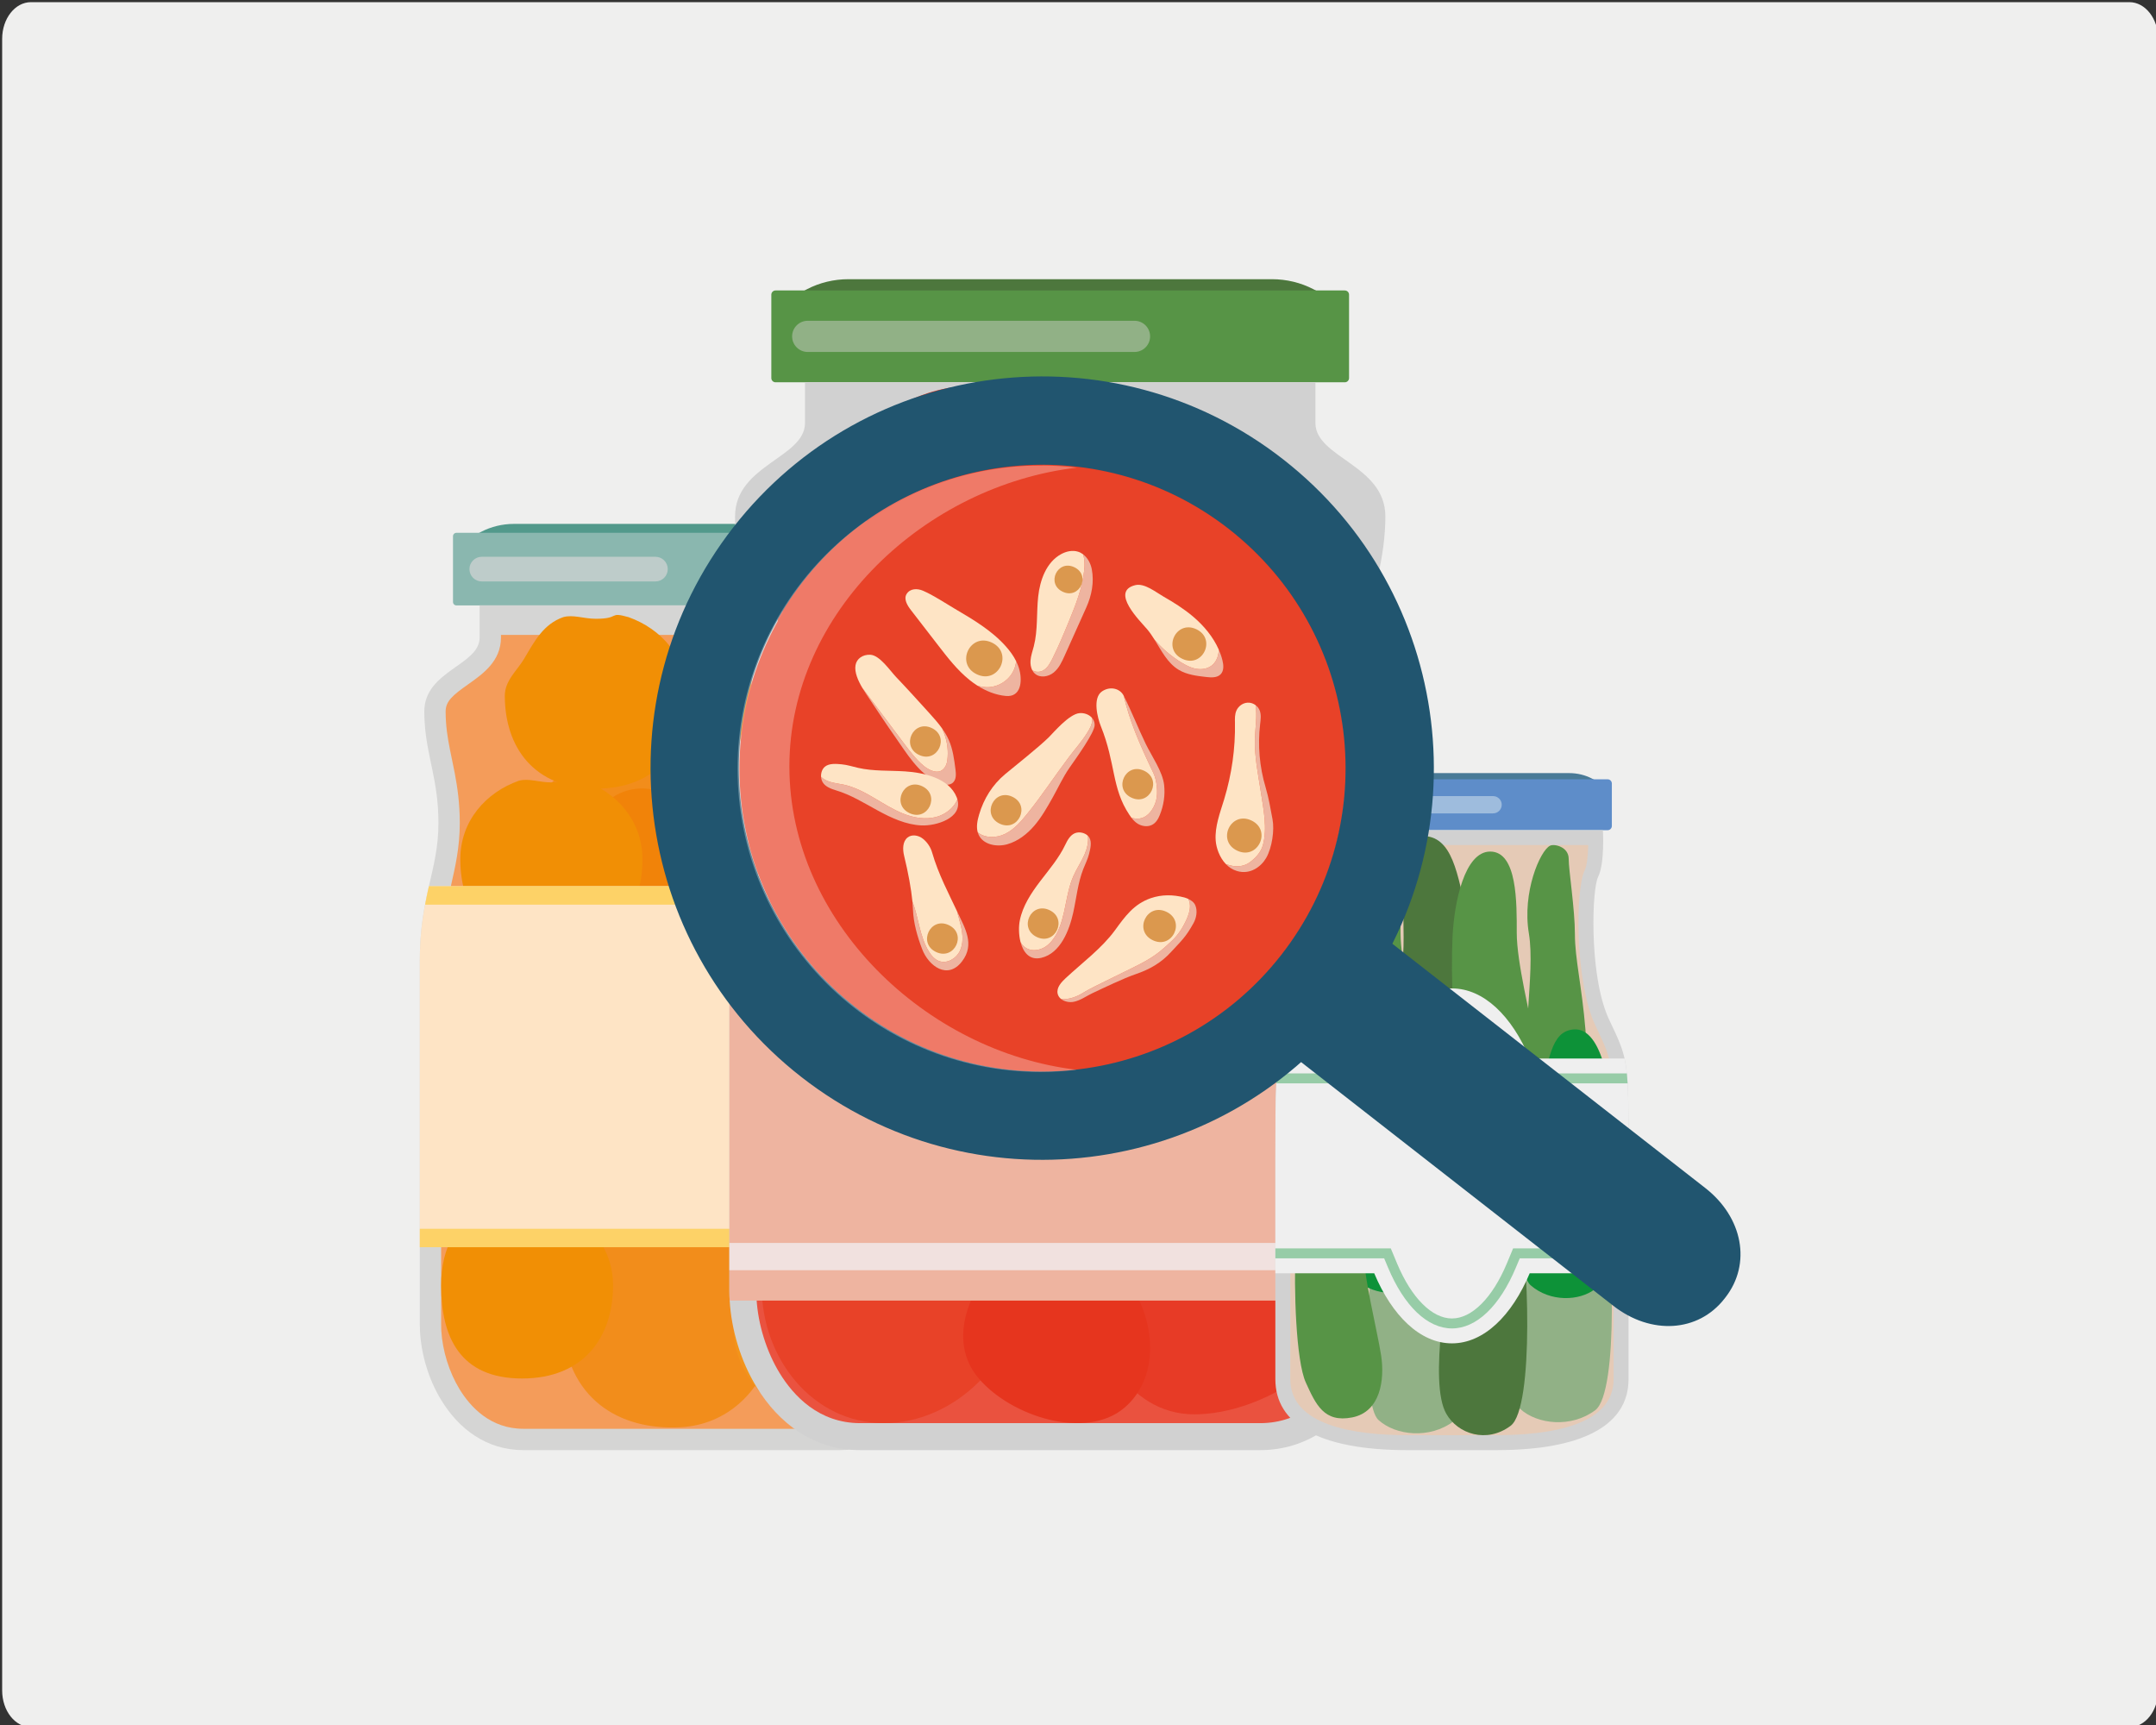 <?xml version="1.0" encoding="utf-8"?>
<!-- Generator: Adobe Illustrator 16.0.0, SVG Export Plug-In . SVG Version: 6.00 Build 0)  -->
<!DOCTYPE svg PUBLIC "-//W3C//DTD SVG 1.1//EN" "http://www.w3.org/Graphics/SVG/1.1/DTD/svg11.dtd">
<svg version="1.1" id="Livello_1" xmlns="http://www.w3.org/2000/svg" xmlns:xlink="http://www.w3.org/1999/xlink" x="0px" y="0px"
	 width="1000px" height="800px" viewBox="0 0 1000 800" enable-background="new 0 0 1000 800" xml:space="preserve">
<rect x="0" y="0" width="1000" height="800" fill="#333333" stroke="none"/>
<g>
	<path fill="#EFEFEE" d="M1001,783.979c0,9.4-5.982,17.021-13.363,17.021H14.363C6.984,801,1,793.379,1,783.979V18.022
		C1,8.622,6.984,1,14.363,1h973.273C995.018,1,1001,8.622,1001,18.022V783.979z"/>
	<g>
		<g>
			<g>
				<g>
					<g>
						<g>
							<path fill="#52998B" d="M417.783,251.223H214.397l8.797-4.591c4.603-2.403,9.861-3.67,15.217-3.67h155.362
								c5.354,0,10.612,1.267,15.216,3.67L417.783,251.223z"/>
						</g>
					</g>
				</g>
				<g>
					<g>
						<g>
							<path fill="#8AB7AF" d="M420.463,247.092H211.721c-0.892,0-1.613,0.721-1.613,1.612v30.462c0,0.891,0.722,1.611,1.613,1.611
								h208.741c0.891,0,1.612-0.721,1.612-1.611v-30.462C422.074,247.813,421.353,247.092,420.463,247.092z"/>
						</g>
					</g>
				</g>
				<g>
					<g>
						<g>
							<path fill="#BECCCA" d="M304,269.655h-80.546c-3.157,0-5.719-2.563-5.719-5.72c0-3.158,2.562-5.721,5.719-5.721H304
								c3.159,0,5.721,2.563,5.721,5.721C309.721,267.092,307.159,269.655,304,269.655z"/>
						</g>
					</g>
				</g>
				<g>
					<g>
						<path fill="#D5D5D4" d="M437.473,445.502v132.91c0,20.979,0,35.824,0,35.824c0,1.123-0.035,2.275-0.101,3.43
							c-0.594,10.525-3.957,22.002-9.896,31.699c-8.016,13.195-20.849,23.158-38.036,23.158c-31.205,0-73.363,0-73.363,0
							s-42.123,0-73.331,0c-17.22,0-30.02-9.963-38.068-23.158c-5.937-9.697-9.236-21.174-9.862-31.699
							c-0.067-1.154-0.099-2.307-0.099-3.43c0,0,0-14.846,0-35.824v-132.91c0-14.711,2.108-25.104,4.222-34.506
							c2.21-9.631,4.421-18.208,4.421-29.291c0-19.693-5.346-30.448-6.366-46.348c-0.133-1.717-0.2-3.498-0.2-5.344
							c0-18.969,25.665-21.477,25.665-34.309v-14.943h187.271v14.943c0,12.832,25.664,15.34,25.664,34.309
							c0,1.846-0.066,3.627-0.198,5.344c-1.023,15.899-6.399,26.654-6.399,46.348c0,11.083,2.243,19.66,4.453,29.291
							C435.36,420.398,437.473,430.791,437.473,445.502z"/>
					</g>
				</g>
				<g>
					<g>
						<path fill="#F49C5A" d="M427.576,445.502v168.734c0,0.922-0.034,1.914-0.067,2.869c-0.527,9.303-3.628,19.166-8.477,27.084
							c-5.115,8.443-14.383,18.439-29.592,18.439H242.746c-15.208,0-24.51-10.027-29.624-18.408
							c-4.782-7.85-7.884-17.746-8.444-27.15c-0.032-0.92-0.065-1.912-0.065-2.834V445.502c0-14.941,2.309-25.07,4.584-34.867
							c1.98-8.742,4.061-17.748,4.061-28.929c0-9.137-1.091-16.625-2.344-23.191c-0.43-2.243-0.89-4.386-1.319-6.497
							c-1.188-5.74-2.342-11.184-2.738-17.286c-0.099-1.617-0.165-3.133-0.165-4.717c0-4.785,3.2-7.554,10.522-12.7
							c6.731-4.751,15.142-10.688,15.142-21.608v-1.253h167.478v1.253c0,10.92,8.412,16.857,15.144,21.608
							c7.321,5.146,10.521,7.915,10.521,12.7c0,1.584-0.066,3.1-0.164,4.583c-0.396,6.236-1.551,11.68-2.772,17.42
							c-0.427,2.111-0.891,4.254-1.318,6.497c-1.253,6.566-2.343,14.055-2.343,23.191c0,11.182,2.079,20.222,4.089,28.929
							C425.233,420.432,427.576,430.561,427.576,445.502z"/>
					</g>
				</g>
				<g>
					<g>
						<g>
							<path fill="#F4991A" d="M427.576,581.145c0,28.852-16.329,52.242-51.173,52.242c-34.842,0-51.169-23.391-51.169-52.242
								c0-21.801,14.647-37.666,32.818-44.121c5.517-1.592,11.474,0.92,18.351,0.92c6.869,0,12.813-2.482,18.328-0.93
								C412.906,543.459,427.576,559.332,427.576,581.145z"/>
						</g>
					</g>
					<g>
						<g>
							<path fill="#F3930A" d="M401.389,584.941c0,14.152-11.185,25.621-24.985,25.621s-24.984-11.469-24.984-25.621
								c0-0.32,0.009-0.639,0.028-0.945c0.477-13.723,11.466-24.676,24.956-24.676c10.619,0,19.681,6.779,23.299,16.354
								C400.795,578.547,401.389,581.668,401.389,584.941z"/>
						</g>
					</g>
					<g>
						<g>
							<path fill="#D1D1D1" d="M401.389,584.941c0,14.152-11.185,25.621-24.985,25.621s-24.984-11.469-24.984-25.621
								c0-0.32,0.009-0.639,0.028-0.945c8.894,21.291,53.593,6.859,48.255-8.322C400.795,578.547,401.389,581.668,401.389,584.941z"
								/>
						</g>
					</g>
				</g>
				<g>
					<g>
						<g>
							<path fill="#F28D1B" d="M315.811,661.902c-28.807,1.619-53.078-13.369-55.037-48.156
								c-1.957-34.789,20.481-52.404,49.286-54.025c21.767-1.227,38.43,12.51,45.894,30.287c1.902,5.42-0.271,11.51,0.116,18.375
								c0.385,6.859,3.197,12.652,1.956,18.248C352.612,645.139,337.586,660.674,315.811,661.902z"/>
						</g>
					</g>
				</g>
				<g>
					<g>
						<g>
							<path fill="#F28D1B" d="M336.346,356.52c17.785,22.718,19.349,51.205-8.085,72.683
								c-27.435,21.477-54.712,13.123-72.496-9.594c-13.441-17.166-11.685-38.686-1.359-54.97c3.363-4.653,9.601-6.35,15.018-10.59
								c5.408-4.236,8.556-9.851,13.857-12.029C301.567,335.89,322.901,339.349,336.346,356.52z"/>
						</g>
					</g>
					<g>
						<g>
							<path fill="#F18309" d="M318.066,375.654c8.727,11.144,6.99,27.067-3.878,35.575c-10.865,8.506-26.742,6.373-35.467-4.771
								c-0.197-0.25-0.386-0.506-0.563-0.762c-8.08-11.098-6.182-26.497,4.442-34.814c8.36-6.546,19.677-6.792,28.426-1.484
								C313.661,370.985,316.05,373.078,318.066,375.654z"/>
						</g>
					</g>
				</g>
				<g>
					<g>
						<path fill="#F28E16" d="M405.834,388.208c-18.163,15.406-41.609,17.613-60.212-4.32c-18.604-21.938-12.594-44.707,5.57-60.111
							c13.726-11.639,31.536-10.887,45.299-2.895c3.948,2.623,5.551,7.716,9.221,12.045c3.668,4.324,8.402,6.742,10.37,11.045
							C421.728,358.855,419.565,376.564,405.834,388.208z"/>
					</g>
				</g>
				<g>
					<g>
						<path fill="#F28A06" d="M365.363,350.098c-15.565,13.201-35.658,15.093-51.597-3.705
							c-15.941-18.797-10.792-38.311,4.773-51.511c11.761-9.974,27.022-9.33,38.82-2.479c3.381,2.247,4.754,6.609,7.899,10.322
							c3.146,3.706,7.2,5.775,8.887,9.463C378.984,324.943,377.13,340.12,365.363,350.098z"/>
					</g>
				</g>
				<g>
					<g>
						<path fill="#F3941B" d="M411.88,648.938c-18.164,15.404-41.609,17.615-60.209-4.324c-18.604-21.934-12.593-44.705,5.57-60.105
							c13.725-11.643,31.534-10.889,45.298-2.895c3.948,2.621,5.55,7.715,9.22,12.045c3.67,4.322,8.402,6.74,10.37,11.043
							C427.775,619.584,425.613,637.293,411.88,648.938z"/>
					</g>
				</g>
				<g>
					<g>
						<path fill="#F18F05" d="M422.213,410.002c0,23.816-13.479,43.127-42.242,43.127c-28.761,0-42.239-19.311-42.239-43.127
							c0-17.995,12.091-31.089,27.089-36.418c4.553-1.315,9.474,0.757,15.15,0.757c5.671,0,10.575-2.049,15.13-0.765
							C410.104,378.896,422.213,392,422.213,410.002z"/>
					</g>
				</g>
				<g>
					<g>
						<path fill="#F18F05" d="M297.977,398.522c0,23.816-13.479,43.125-42.24,43.125c-28.761,0-42.239-19.309-42.239-43.125
							c0-17.998,12.093-31.093,27.088-36.421c4.556-1.314,9.477,0.758,15.151,0.758c5.67,0,10.577-2.05,15.129-0.767
							C285.871,367.413,297.977,380.516,297.977,398.522z"/>
					</g>
				</g>
				<g>
					<g>
						<path fill="#F18F05" d="M284.352,596.176c0,23.816-13.478,43.127-42.24,43.127c-28.761,0-37.499-19.311-37.499-43.127
							c0-17.996,7.351-31.092,22.35-36.418c4.553-1.316,9.473,0.756,15.149,0.756c5.669,0,10.575-2.049,15.128-0.766
							C272.243,565.068,284.352,578.174,284.352,596.176z"/>
					</g>
				</g>
				<g>
					<g>
						<path fill="#F18F05" d="M318.619,322.631c0,23.816-13.478,43.127-42.24,43.127c-28.759,0-42.238-19.311-42.238-43.127
							c0-7.055,5.827-11.783,8.989-17.158c4.905-8.341,8.979-16.021,18.1-19.263c4.554-1.313,9.474,0.758,15.149,0.758
							c11.496,0,5.665-3.433,15.131-0.766C306.514,291.524,318.619,304.627,318.619,322.631z"/>
					</g>
				</g>
				<g>
					<g>
						<path fill="#FEE4C5" d="M437.473,445.502v132.91H194.717v-132.91c0-10.424,1.057-18.67,2.441-25.961
							c0.56-3.002,1.153-5.805,1.78-8.545h234.311c0.627,2.74,1.222,5.543,1.781,8.545
							C436.416,426.832,437.473,435.078,437.473,445.502z"/>
					</g>
				</g>
				<g>
					<g>
						<path fill="#FDD267" d="M435.03,419.541H197.158c0.56-3.002,1.153-5.805,1.78-8.545h234.311
							C433.876,413.736,434.471,416.539,435.03,419.541z"/>
					</g>
				</g>
				<g>
					<g>
						<rect x="194.717" y="569.865" fill="#FDD267" width="242.756" height="8.547"/>
					</g>
				</g>
			</g>
			<g>
				<g>
					<g>
						<path fill="#4D773D" d="M620.297,139.929H363.183l11.117-5.804c5.819-3.038,12.468-4.643,19.236-4.643h196.407
							c6.769,0,13.416,1.604,19.236,4.643L620.297,139.929z"/>
					</g>
				</g>
				<g>
					<g>
						<path fill="#579446" d="M623.771,134.707H359.707c-1.074,0-1.949,0.874-1.949,1.949v38.685c0,1.077,0.875,1.952,1.949,1.952
							h264.064c1.075,0,1.949-0.875,1.949-1.952v-38.685C625.721,135.581,624.847,134.707,623.771,134.707z"/>
					</g>
				</g>
				<g>
					<path fill="#91B186" d="M526.212,163.231h-151.58c-3.994,0-7.232-3.238-7.232-7.232c0-3.992,3.238-7.234,7.232-7.234h151.58
						c3.991,0,7.229,3.242,7.229,7.234C533.44,159.993,530.203,163.231,526.212,163.231z"/>
				</g>
				<g>
					<path fill="#D1D1D1" d="M645.192,385.53v6.006c0,47.416,0,207.3,0,207.3c0,1.418-0.043,2.879-0.127,4.338
						c-0.751,13.301-5.002,27.816-12.508,40.076c-10.135,16.682-26.359,29.273-48.085,29.273c-39.449,0-92.745,0-92.745,0
						s-53.252,0-92.705,0c-21.768,0-37.948-12.592-48.121-29.273c-7.507-12.26-11.676-26.775-12.471-40.076
						c-0.084-1.459-0.124-2.92-0.124-4.338c0,0,0-159.885,0-207.3v-6.006c0-37.699,10.925-53.045,10.925-80.651
						c0-24.896-6.753-38.49-8.047-58.593c-0.169-2.169-0.25-4.418-0.25-6.753c0-23.978,32.441-27.15,32.441-43.371V177.27h236.745
						v18.892c0,16.221,32.442,19.394,32.442,43.371c0,2.335-0.082,4.584-0.249,6.753c-1.293,20.103-8.092,33.697-8.092,58.593
						C634.223,332.485,645.192,347.831,645.192,385.53z"/>
				</g>
				<g>
					<path fill="#EA523F" d="M632.68,385.53v213.306c0,1.168-0.041,2.42-0.082,3.629c-0.668,11.76-4.589,24.227-10.718,34.238
						c-6.463,10.674-18.182,23.309-37.407,23.309h-185.45c-19.223,0-30.982-12.674-37.446-23.27
						c-6.047-9.924-9.966-22.436-10.675-34.32c-0.043-1.166-0.086-2.418-0.086-3.586V385.53c0-18.89,2.921-31.692,5.799-44.08
						c2.502-11.05,5.129-22.433,5.129-36.571c0-11.55-1.375-21.017-2.961-29.316c-0.542-2.837-1.128-5.546-1.667-8.214
						c-1.503-7.258-2.962-14.138-3.463-21.854c-0.124-2.042-0.209-3.96-0.209-5.961c0-6.048,4.046-9.551,13.305-16.057
						c8.507-6.005,261.14,36.614,259.597,43.872c-0.545,2.668-1.128,5.377-1.67,8.214c-1.583,8.3-2.961,17.767-2.961,29.316
						c0,14.139,2.627,25.562,5.169,36.571C629.721,353.837,632.68,366.64,632.68,385.53z"/>
				</g>
				<g>
					<path fill="#E84228" d="M473.197,596.859c0,33.107-30.047,63.152-63.153,63.152c-33.109,0-56.742-30.045-56.742-63.152
						c0-33.105,26.838-47.936,59.947-47.936S473.197,563.754,473.197,596.859z"/>
				</g>
				<g>
					<path fill="#E73B26" d="M627.61,597.889c0,31.729-41.885,58.035-73.613,58.035c-31.725,0-49.063-34.098-49.063-65.822
						c0-31.727,25.717-45.934,57.442-45.934C594.104,544.168,627.61,566.164,627.61,597.889z"/>
				</g>
				<g>
					<path fill="#E63722" d="M554.159,294.844c0,28.676-37.859,52.454-66.533,52.454c-28.676,0-44.349-30.819-44.349-59.493
						c0-28.676,23.246-41.52,51.92-41.52C523.873,246.286,554.159,266.168,554.159,294.844z"/>
				</g>
				<g>
					<path fill="#E32613" d="M387.09,298.223c27.115-9.335,61.923,18.721,71.259,45.833c9.335,27.112-14.703,51.962-41.816,61.299
						c-27.112,9.336-46.823-8.464-56.159-35.575C351.039,342.667,359.979,307.557,387.09,298.223z"/>
				</g>
				<g>
					<path fill="#E63722" d="M625.308,270.246c0,28.677-16.486,52.455-45.162,52.455s-44.347-30.819-44.347-59.493
						c0-28.676,23.246-41.521,51.921-41.521S625.308,241.573,625.308,270.246z"/>
				</g>
				<g>
					<path fill="#E84228" d="M470.881,267.707c0,28.674-37.86,52.454-66.536,52.454c-28.675,0-44.344-30.821-44.344-59.495
						c0-28.673,23.243-41.517,51.919-41.517C440.595,219.149,470.881,239.031,470.881,267.707z"/>
				</g>
				<g>
					<path fill="#E73E26" d="M578.51,230.789c0,27.703-36.575,50.677-64.278,50.677c-27.702,0-42.843-29.771-42.843-57.479
						c0-27.701,22.457-40.109,50.161-40.109C549.251,183.877,578.51,203.086,578.51,230.789z"/>
				</g>
				<g>
					<path fill="#E84228" d="M616.786,406.781c-21.859,18.561-64.49,5.09-83.047-16.769c-18.559-21.86-5.209-53.755,16.65-72.313
						c21.861-18.558,46.696-9.149,65.252,12.71C634.202,352.27,638.646,388.226,616.786,406.781z"/>
				</g>
				<g>
					<path fill="#E6351E" d="M521.511,400.734c-17.794,15.106-52.496,4.141-67.601-13.653
						c-15.108-17.794-4.242-43.756,13.552-58.865c17.795-15.105,38.012-7.443,53.12,10.349
						C535.688,356.357,539.304,385.625,521.511,400.734z"/>
				</g>
				<g>
					<path fill="#E6351E" d="M394.513,218.865c1.311-23.304,33.166-40.901,56.471-39.59c23.308,1.309,34.636,27.074,33.324,50.377
						c-1.309,23.308-20.789,32.683-44.096,31.371C416.909,259.711,393.204,242.17,394.513,218.865z"/>
				</g>
				<g>
					<path fill="#E6351E" d="M521.511,652.883c-17.794,15.109-52.496,4.143-67.601-13.65c-15.108-17.795-4.242-43.758,13.552-58.865
						c17.795-15.107,38.012-7.447,53.12,10.346C535.688,608.504,539.304,637.773,521.511,652.883z"/>
				</g>
				<g>
					<path fill="#EEB4A0" d="M645.202,391.528v26.482c0,63.426,0,180.816,0,180.816c0,1.418-0.042,2.881-0.126,4.34H338.441
						c-0.084-1.459-0.124-2.922-0.124-4.34c0,0,0-117.391,0-180.816v-26.482H645.202z"/>
				</g>
				<g>
					<g>
						<path fill="#B0B0B0" d="M410.685,231.659c-3.296,0-6.585-1.296-9.044-3.863c-4.775-4.993-4.6-12.917,0.397-17.688
							c3.337-3.197,5.632-5.674,6.744-8.149c2.831-6.301,10.233-9.122,16.539-6.285c6.302,2.823,9.119,10.233,6.289,16.533
							c-3.082,6.856-7.953,11.848-12.281,15.983C416.906,230.506,413.792,231.659,410.685,231.659z"/>
					</g>
				</g>
				<g>
					<rect x="338.317" y="405.373" fill="#F1E1DF" width="306.885" height="12.637"/>
				</g>
				<g>
					<rect x="338.317" y="576.441" fill="#F1E1DF" width="306.885" height="12.639"/>
				</g>
			</g>
			<g>
				<g>
					<g>
						<g>
							<g>
								<path fill="#497A97" d="M744.613,364.317H602.288l6.155-3.211c3.221-1.685,6.898-2.568,10.647-2.568H727.81
									c3.747,0,7.427,0.884,10.651,2.568L744.613,364.317z"/>
							</g>
						</g>
					</g>
					<g>
						<g>
							<g>
								<path fill="#5E8DC9" d="M747.616,363.381v19.666c0,1.086-0.878,1.963-1.94,1.963H601.238c-1.083,0-1.962-0.877-1.962-1.963
									v-19.666c0-1.086,0.879-1.963,1.962-1.963h144.438C746.738,361.418,747.616,362.295,747.616,363.381z"/>
							</g>
						</g>
					</g>
					<g>
						<g>
							<path fill="#9EBCDD" d="M692.531,377.215h-83.905c-2.211,0-4.003-1.792-4.003-4.004c0-2.209,1.792-4.001,4.003-4.001h83.905
								c2.212,0,4.004,1.792,4.004,4.001C696.535,375.423,694.743,377.215,692.531,377.215z"/>
						</g>
					</g>
				</g>
				<g>
					<g>
						<path fill="#D1D1D1" d="M755.35,537.85v52.656c0,27.561,0,49.123,0,49.123c0,0.646-0.026,1.289-0.07,1.914
							c-0.021,0.555-0.069,1.086-0.14,1.594c-0.045,0.438-0.114,0.877-0.184,1.293c-0.07,0.393-0.139,0.762-0.231,1.129
							c-0.069,0.486-0.185,0.949-0.322,1.41c-0.137,0.553-0.299,1.063-0.485,1.594c-0.162,0.436-0.324,0.877-0.509,1.293
							c-0.091,0.275-0.205,0.529-0.322,0.783c-0.137,0.346-0.298,0.668-0.485,0.992c-0.114,0.254-0.255,0.51-0.39,0.74
							c-0.188,0.393-0.417,0.762-0.673,1.129c-0.206,0.371-0.437,0.74-0.713,1.086c-0.186,0.277-0.371,0.555-0.601,0.83
							c-2.377,3.141-5.611,5.887-9.718,8.195c-0.577,0.348-1.181,0.672-1.802,0.969c-0.623,0.324-1.245,0.625-1.915,0.926
							c-0.646,0.299-1.315,0.576-2.01,0.854c-0.648,0.275-1.316,0.529-2.007,0.76c-0.924,0.346-1.894,0.672-2.909,0.992
							c-0.532,0.162-1.087,0.326-1.638,0.486c-0.093,0.021-0.21,0.049-0.304,0.07c-0.689,0.207-1.406,0.395-2.123,0.555
							c-0.137,0.045-0.275,0.068-0.415,0.115c-0.74,0.184-1.499,0.344-2.261,0.506c-0.877,0.186-1.754,0.371-2.654,0.533
							c-0.901,0.184-1.825,0.322-2.748,0.484c-1.894,0.299-3.832,0.551-5.842,0.762c-2.008,0.229-4.107,0.391-6.254,0.529
							c-1.086,0.07-2.194,0.139-3.301,0.184c-2.678,0.117-5.473,0.188-8.358,0.188h-41.044c-41.341,0-61.379-12.213-61.379-32.895
							c0,0,0-21.563,0-49.123V537.85c0-16.988,0-27.723,0.438-35.41c0.092-1.664,0.208-3.186,0.347-4.617
							c0.277-2.607,0.625-4.848,1.086-6.926c1.291-5.84,3.484-10.363,7.224-18.189c0.74-1.568,1.408-3.258,2.009-5.08
							c3.578-10.594,5.009-25.045,5.169-37.326c0.163-11.404-0.783-20.912-2.167-23.684c-1.363-2.725-1.962-7.109-2.194-11.219
							c-0.299-5.426,0-10.388,0-10.388H743.46c0,0,0.925,15.328-2.193,21.607c-1.478,2.953-2.469,13.596-2.146,26.018
							c0.045,1.568,0.114,3.16,0.183,4.775c0.163,3.256,0.417,6.557,0.788,9.834c0.274,2.426,0.599,4.801,0.992,7.156
							c0.114,0.785,0.254,1.57,0.414,2.354c0.299,1.549,0.602,3.072,0.969,4.549c0.161,0.738,0.347,1.479,0.555,2.193
							c0.371,1.432,0.809,2.814,1.245,4.131c0.14,0.439,0.301,0.879,0.464,1.318c0.46,1.338,0.992,2.584,1.547,3.762
							c0.461,0.992,0.899,1.916,1.316,2.793c1.129,2.354,2.077,4.387,2.884,6.301c0.186,0.439,0.369,0.879,0.531,1.295
							c0.393,0.945,0.738,1.869,1.062,2.77c0.115,0.346,0.231,0.668,0.324,0.992c0.161,0.461,0.275,0.9,0.415,1.361
							c0.113,0.369,0.207,0.74,0.301,1.109c0.137,0.508,0.275,1.037,0.392,1.568c0.461,2.078,0.808,4.318,1.06,6.926
							c0,0.115,0.023,0.23,0.023,0.322c0.07,0.555,0.118,1.133,0.162,1.756v0.066c0.025,0.35,0.048,0.717,0.07,1.088
							c0.047,0.439,0.068,0.9,0.092,1.385c0.025,0.301,0.047,0.623,0.047,0.924c0.091,1.822,0.16,3.83,0.232,6.047
							c0,0.393,0,0.809,0.021,1.246C755.35,517.443,755.35,526.168,755.35,537.85z"/>
					</g>
				</g>
				<g>
					<g>
						<path fill="#E5CAB6" d="M652.935,665.594c-24.846,0-54.463-4.504-54.463-25.959V537.844c0-44.49,0-44.49,8.058-61.424
							l0.354-0.752c9.539-20.061,9.438-63.186,4.951-72.156c-1.003-2.004-1.477-6.884-1.58-11.587h126.401
							c-0.104,4.894-0.618,9.644-1.592,11.589c-4.483,8.969-4.585,52.094,4.952,72.154l0.357,0.752
							c8.056,16.934,8.056,16.934,8.056,61.424v101.791c0,21.455-29.619,25.959-54.464,25.959H652.935z"/>
					</g>
				</g>
				<g>
					<g>
						<path fill="#579446" d="M718.934,392.217c-4.616,2.295-12.983,21.628-9.81,40.673c3.175,19.043-4.617,52.516,2.021,59.15
							c6.635,6.639,25.97,6.551,24.237-14.324c-1.73-20.877-4.906-32.998-4.906-44.539s-2.886-29.432-2.886-34.914
							C727.59,392.78,721.002,391.192,718.934,392.217z"/>
					</g>
				</g>
				<g>
					<g>
						<path fill="#91B186" d="M726.81,514.779c-15.473-2.219-22.996,32.326-24.289,51.604c-1.296,19.277-5.887,79.383,2.58,87.037
							c7.964,7.201,23.697,8.906,34.805,0.584c11.108-8.324,8.298-80.971,3.439-100.865
							C738.485,533.242,739.763,516.637,726.81,514.779z"/>
					</g>
				</g>
				<g>
					<g>
						<path fill="#91B186" d="M661.112,519.939c-15.474-2.217-22.995,32.326-24.291,51.605c-1.294,19.277-5.886,79.381,2.583,87.037
							c7.964,7.201,23.695,8.904,34.802,0.582c11.111-8.324,8.302-80.971,3.441-100.867
							C672.787,538.404,674.067,521.797,661.112,519.939z"/>
					</g>
				</g>
				<g>
					<g>
						<path fill="#0D9238" d="M649.246,475.018c13.426-0.92,17.681,29.209,17.567,45.84c-0.117,16.631,0,68.512-7.756,74.543
							c-7.296,5.674-20.907,6.137-29.911-1.715c-9.007-7.852-1.973-70.025,3.466-86.795
							C638.051,490.125,638.01,475.787,649.246,475.018z"/>
					</g>
				</g>
				<g>
					<g>
						<path fill="#0D9238" d="M627.218,443.951c13.422-0.918,17.68,29.211,17.565,45.842c-0.116,16.629,0,68.512-7.755,74.541
							c-7.296,5.676-20.907,6.137-29.914-1.713c-9.004-7.852-1.969-70.029,3.471-86.795
							C616.02,459.057,615.981,444.723,627.218,443.951z"/>
					</g>
				</g>
				<g>
					<g>
						<path fill="#0D9238" d="M730.049,477.404c13.421-0.918,17.681,29.209,17.564,45.84c-0.118,16.631,0,68.51-7.756,74.543
							c-7.295,5.674-20.903,6.137-29.91-1.715c-9.004-7.852-1.973-70.027,3.465-86.795
							C718.853,492.508,718.811,478.174,730.049,477.404z"/>
					</g>
				</g>
				<g>
					<g>
						<path fill="#4D773D" d="M684.62,519.061c-15.473-2.215-9.88,35.49-11.175,54.77c-1.293,19.277-11.079,66.959-2.612,81.844
							c5.31,9.334,18.72,13.881,29.828,5.559c11.11-8.324,8.303-80.969,3.441-100.865
							C699.243,540.471,697.575,520.918,684.62,519.061z"/>
					</g>
				</g>
				<g>
					<g>
						<path fill="#4D773D" d="M661.987,387.856c-15.473-2.218-9.88,35.49-11.176,54.767c-1.295,19.279-11.08,66.961-2.613,81.846
							c5.312,9.332,18.72,13.881,29.83,5.557c11.107-8.324,8.301-80.969,3.439-100.865
							C676.607,409.266,674.941,389.713,661.987,387.856z"/>
					</g>
				</g>
				<g>
					<g>
						<path fill="#579446" d="M695.48,437.516c-12.408,0-19.595,24.814-16.146,41.551c3.45,16.736-2.033,52.227,2.583,62.326
							s8.405,18.752,21.517,16.158c13.11-2.596,15.128-17.463,13.397-28.783c-1.729-11.324-8.442-37.299-8.442-51.723
							C708.39,462.619,702.693,437.516,695.48,437.516z"/>
					</g>
				</g>
				<g>
					<g>
						<path fill="#579446" d="M619.236,537.313c-12.406,0-17.517,24.48-18.304,41.551c-0.865,18.699,0.128,52.227,4.744,62.326
							c4.617,10.1,8.406,18.752,21.515,16.156c13.111-2.596,15.13-17.461,13.398-28.781c-1.731-11.324-8.442-37.299-8.442-51.723
							C632.147,562.416,632.479,537.313,619.236,537.313z"/>
					</g>
				</g>
				<g>
					<g>
						<path fill="#579446" d="M637.28,394.927c-11.84,0-16.719,23.366-17.472,39.655c-0.823,17.846,0.124,49.846,4.529,59.484
							c4.406,9.639,8.022,17.898,20.534,15.42c12.513-2.477,14.442-16.664,12.789-27.471c-1.654-10.807-8.059-35.596-8.059-49.363
							S649.918,394.927,637.28,394.927z"/>
					</g>
				</g>
				<g>
					<g>
						<path fill="#579446" d="M691.188,394.927c-11.844,0-16.72,23.366-17.473,39.655c-0.825,17.846,0.124,49.846,4.527,59.484
							c4.406,9.639,8.023,17.898,20.538,15.42c12.511-2.477,14.437-16.664,12.783-27.471c-1.65-10.807-8.057-35.596-8.057-49.363
							S703.826,394.927,691.188,394.927z"/>
					</g>
				</g>
				<g>
					<g>
						<path fill="#EFEFEF" d="M755.35,537.85v52.656h-45.844c-8.29,19.736-21.354,32.502-36.061,32.502
							c-14.703,0-27.771-12.766-36.057-32.502h-45.845V537.85c0-16.988,0-27.723,0.438-35.41c0.092-1.664,0.208-3.186,0.347-4.617
							c0.277-2.607,0.625-4.848,1.086-6.926h43.974c8.286-19.736,21.354-32.502,36.057-32.502c14.706,0,27.771,12.766,36.061,32.502
							h43.996c0.461,2.078,0.808,4.318,1.06,6.926c0,0.115,0.023,0.23,0.023,0.322c0.07,0.555,0.118,1.133,0.162,1.756v0.066
							c0.025,0.35,0.048,0.717,0.07,1.088c0.047,0.439,0.068,0.9,0.092,1.385c0.025,0.301,0.047,0.623,0.047,0.924
							c0.091,1.822,0.16,3.83,0.232,6.047c0,0.393,0,0.809,0.021,1.246C755.35,517.443,755.35,526.168,755.35,537.85z"/>
					</g>
				</g>
				<g>
					<g>
						<g>
							<path fill="#97CCA7" d="M701.814,578.965l-2.953,7.086c-6.67,15.904-16.182,25.412-25.416,25.412
								c-9.233,0-18.743-9.508-25.414-25.412l-2.955-7.086h-53.532v4.615h50.462l1.777,4.246
								c7.526,17.959,18.33,28.256,29.662,28.256c11.337,0,22.139-10.297,29.664-28.256l1.779-4.246h50.461v-4.615H701.814z
								 M645.076,502.439l2.955-7.088c6.671-15.904,16.181-25.416,25.414-25.416c9.234,0,18.746,9.512,25.416,25.416l2.953,7.088
								h53.095c-0.023-0.484-0.045-0.945-0.092-1.385c-0.022-0.371-0.045-0.738-0.07-1.088V499.9
								c-0.044-0.623-0.092-1.201-0.162-1.756c0-0.092-0.023-0.207-0.023-0.322h-49.673l-1.779-4.248
								c-7.525-17.959-18.327-28.256-29.664-28.256c-11.332,0-22.136,10.297-29.662,28.256l-1.777,4.248h-49.677
								c-0.139,1.432-0.255,2.953-0.347,4.617H645.076z"/>
						</g>
					</g>
				</g>
				<g>
					<g>
						<g>
							<path fill="#DBDBDB" d="M631.083,425.4c-2.871,0-5.358-2.137-5.721-5.061c-0.663-5.346-1.611-10.26-2.818-14.607
								c-0.854-3.07,0.943-6.25,4.014-7.105c3.074-0.851,6.254,0.944,7.106,4.017c1.358,4.891,2.42,10.367,3.151,16.275
								c0.393,3.162-1.854,6.043-5.016,6.438C631.557,425.387,631.319,425.4,631.083,425.4z"/>
						</g>
					</g>
				</g>
			</g>
		</g>
		<g>
			<g>
				<g>
					<circle fill="#E84228" cx="483.617" cy="356.56" r="140.643"/>
					<g>
						<path fill="#21556F" d="M371.639,499.441c79.092,61.725,193.244,47.641,254.966-31.447
							c61.724-79.094,47.642-193.247-31.449-254.967c-79.092-61.721-193.244-47.641-254.966,31.451
							C278.468,323.566,292.548,437.719,371.639,499.441z M396.832,467.156c-61.261-47.809-72.168-136.224-24.36-197.486
							c47.811-61.262,136.228-72.169,197.491-24.361c61.26,47.811,72.167,136.228,24.359,197.49
							C546.513,504.057,458.095,514.969,396.832,467.156z"/>
					</g>
					<g>
						<path fill="#21556F" d="M632.312,427.826c4.127,1.525,7.168,4.93,10.874,7.82l147.766,115.316
							c17.427,13.602,21.51,35.156,9.324,50.77l-0.448,0.574c-12.185,15.611-34.083,16.889-51.516,3.293L600.548,490.281
							c-3.706-2.891-7.745-5.018-10.231-8.646L632.312,427.826z"/>
					</g>
					<path opacity="0.3" fill="#FFFFFF" d="M366.137,355.479c0,72.037,63.448,132.394,133.261,140.644
						c-5.472,0.648-11.023,1.018-16.671,1.018c-77.674,0-140.641-62.971-140.641-140.645c0-77.674,62.967-140.641,140.641-140.641
						c5.647,0,11.199,0.372,16.671,1.018C429.585,225.119,366.137,283.453,366.137,355.479z"/>
				</g>
			</g>
		</g>
		<g>
			<g>
				<path fill="#EEB4A0" d="M466.562,322.768c-4.717-0.427-9.234-2.264-13.241-4.812c1.827,0.587,3.741,0.844,5.522,0.72
					c4.395-0.312,8.571-2.927,10.778-6.743c0.928-1.62,1.496-3.438,1.694-5.295c0.664,1.326,1.194,2.71,1.554,4.158
					C474.243,316.233,473.4,323.384,466.562,322.768z"/>
				<path fill="#EEB4A0" d="M507.733,336.254c-0.048,3.533-8.41,15.107-11.716,19.861c-3.041,4.376-5.247,9.292-7.871,13.942
					c-2.52,4.47-5.075,8.979-8.42,12.88c-3.343,3.894-7.577,7.198-12.521,8.601c-4.878,1.392-11.139,0.228-13.279-4.375
					c-0.171-0.37-0.312-0.75-0.426-1.138c3.4,2.757,8.647,2.672,12.653,0.721c4.347-2.112,7.567-5.948,10.589-9.718
					c6.563-8.154,12.749-17.55,19.047-25.905c2.908-3.863,5.693-6.894,8.287-10.976c1.572-2.481,2.481-4.177,2.481-6.309
					c0-0.341-0.066-0.691-0.18-1.041C507.231,333.716,507.752,334.891,507.733,336.254z"/>
				<path fill="#EEB4A0" d="M503.869,281.672c-3.353,7.473-6.706,14.936-10.059,22.399c-1.278,2.851-2.633,5.806-5.048,7.795
					c-2.406,1.979-6.204,2.661-8.609,0.672c-0.606-0.492-1.07-1.118-1.421-1.809c1.326,1.051,3.514,1.099,5.077,0.218
					c2.016-1.137,3.21-3.287,4.252-5.351c2.869-5.721,5.341-11.642,7.775-17.561c3.136-7.652,6.232-15.467,7.048-23.696
					c0.235-2.368,0.188-4.945-0.466-7.218c2.085,1.592,3.457,4.188,3.97,6.819C507.563,270.032,506.332,276.179,503.869,281.672z"/>
				<path fill="#EEB4A0" d="M566.198,312.671c-1.618,1.714-4.347,1.582-6.695,1.307c-4.423-0.502-9.007-1.051-12.823-3.353
					c-5.191-3.136-7.938-8.798-11.206-14.018c3.524,4.12,7.691,7.682,12.304,10.542c2.14,1.326,4.424,2.52,6.905,2.983
					s5.199,0.114,7.217-1.393c2.112-1.572,3.221-4.243,3.352-6.866c0.011-0.218,0.021-0.436,0.021-0.653
					c0.71,1.619,1.298,3.286,1.724,5.01C567.544,308.418,567.743,311.023,566.198,312.671z"/>
				<path fill="#EEB4A0" d="M442.116,362.832c-1.885,1.903-5.096,1.07-7.502-0.113c-8.826-4.329-14.083-13.412-19.747-21.443
					c-3.864-5.493-6.97-10.249-11.526-17.058c-0.975-1.459-2.207-3.24-3.343-5.162c6.421,8.563,12.843,17.124,19.265,25.686
					c2.746,3.657,5.521,7.35,9.017,10.305c2.092,1.771,5.54,3.646,8.031,2.491c1.448-0.672,2.435-2.188,2.842-3.732
					c0.416-1.543,0.492-4.033,0.416-5.625c-0.161-3.552-1.089-7.047-2.566-10.295c1.212,1.705,2.292,3.504,3.126,5.436
					c1.846,4.253,2.452,8.923,3.039,13.526C443.433,358.929,443.594,361.334,442.116,362.832z"/>
				<path fill="#EEB4A0" d="M587.311,397.836c-2.312,4.046-7.407,7.976-13.591,6.109c-2.075-0.625-3.799-1.789-5.191-3.267
					c1.052,0.408,2.131,0.73,3.24,0.91c2.661,0.436,5.521,0.037,7.775-1.591c2.596-1.875,5.275-4.669,6.185-7.946
					c2.179-7.871,0.285-16.813-0.956-24.929c-1.24-8.107-2.965-16.224-2.719-24.454c0.152-5.229,1.099-10.542,0.304-15.647
					c0.89,0.663,1.563,1.554,1.922,2.491c0.776,2.008,0.446,4.195,0.199,6.308c-1.155,9.869-0.293,19.823,2.548,29.352
					c1.469,4.954,2.235,9.718,3.191,14.766C591.185,384.994,590.001,393.101,587.311,397.836z"/>
				<path fill="#EEB4A0" d="M537.898,378.08c-0.738,1.8-1.818,3.713-3.826,4.594c-2.017,0.891-4.498,0.465-6.271-0.597
					c-1.23-0.738-2.187-1.742-3.011-2.832c1.431,0.437,2.898,0.587,4.356,0.246c3.609-0.842,6.015-4.479,7.028-8.05
					c1.069-3.723,0.369-9.681-1.241-13.015c-6.819-14.188-11.082-24.463-13.742-35.763c4.006,7.983,6.525,14.689,10.22,22.314
					c2.755,5.683,7.842,12.852,8.533,19.056C540.466,368.713,539.765,373.543,537.898,378.08z"/>
				<path fill="#EEB4A0" d="M553.583,428.127c-3.666,6.619-5.777,8.307-10.428,13.381c-4.641,5.088-9.916,8.061-16.432,10.287
					c-5.569,1.902-14.842,6.365-20.165,8.875c-2.832,1.346-5.437,3.314-8.515,3.93c-2.026,0.408-4.376-0.066-5.919-1.316
					c3.731,0.426,7.567-1.117,10.786-3.182c3.656-2.34,23.509-11.547,28.472-14.426c5.844-3.389,8.022-5.521,12.303-9.508
					c2.983-2.785,5.257-6.506,6.876-10.268c1.327-3.068,1.989-6.309,0.616-8.988c1.421,0.645,2.681,1.59,3.258,3.002
					C555.497,422.463,554.919,425.711,553.583,428.127z"/>
				<path fill="#EEB4A0" d="M446.18,445.895c-6.64,8.629-15.438,2.188-18.459-5.693c-2.255-5.9-4.034-12.123-4.272-18.402
					c-0.037-1.146-0.132-2.387-0.245-3.703c2.926,7.596,3.333,16.262,7.642,23.215c1.166,1.875,2.7,3.674,4.783,4.424
					c3.656,1.305,7.861-1.186,9.558-4.67c1.704-3.496,1.42-7.625,0.558-11.414c-0.54-2.396-1.298-4.744-1.894-7.123
					C447.496,430.322,452.354,437.881,446.18,445.895z"/>
				<path fill="#EEB4A0" d="M505.129,396.056c-0.606,2.388-1.743,4.603-2.653,6.905c-2.547,6.488-3.2,13.545-4.707,20.354
					c-1.761,7.938-5.814,18.82-14.821,20.904c-5.503,1.268-8.411-2.654-9.623-7.426c0.815,1.76,2.51,3.125,4.404,3.627
					c2.462,0.645,5.152-0.039,7.265-1.439c2.121-1.412,3.722-3.486,4.944-5.721c4.498-8.211,4.129-18.289,7.889-26.871
					c1.534-3.514,3.741-6.696,5.257-10.218c1.146-2.681,1.865-5.692,1.515-8.544c0.256,0.256,0.474,0.531,0.654,0.834
					C506.512,390.583,505.735,393.661,505.129,396.056z"/>
				<path fill="#EEB4A0" d="M427.427,382.806c-7.189-0.321-13.941-3.447-20.27-6.895c-6.316-3.448-12.512-7.322-19.415-9.377
					c-2.264-0.673-4.859-1.648-6.109-3.665c-0.474-0.758-0.738-1.667-0.806-2.596c1.138,1.107,2.653,1.856,4.188,2.331
					c2.055,0.623,4.214,0.842,6.317,1.287c5.028,1.089,9.661,3.552,14.103,6.166c4.433,2.613,8.799,5.417,13.591,7.312
					c4.793,1.895,10.135,2.822,15.116,1.533c4.3-1.116,8.231-4.128,9.926-8.163C446.558,379.434,434.085,383.109,427.427,382.806z"
					/>
			</g>
			<g>
				<path fill="#FEE4C5" d="M471.315,306.638c-0.198,1.856-0.767,3.675-1.694,5.295c-2.207,3.816-6.384,6.432-10.778,6.743
					c-1.781,0.124-3.695-0.133-5.522-0.72c-1.268-0.805-2.49-1.695-3.646-2.624c-5.636-4.526-10.097-10.295-14.51-16.007
					c-4.234-5.483-8.468-10.968-12.701-16.441c-1.677-2.168-3.419-5.124-1.941-7.444c1.609-2.538,4.867-2.662,7.633-1.459
					c4.926,2.131,10.182,5.693,14.813,8.411c8.467,4.973,17.077,10.067,23.593,17.408
					C468.408,301.875,470.085,304.157,471.315,306.638z"/>
				<path fill="#FEE4C5" d="M506.559,333.839c0,2.132-0.909,3.827-2.481,6.309c-2.594,4.082-5.379,7.112-8.287,10.976
					c-6.298,8.355-12.483,17.751-19.047,25.905c-3.021,3.77-6.242,7.605-10.589,9.718c-4.006,1.951-9.253,2.036-12.653-0.721
					c-0.758-2.623-0.171-5.55,0.615-8.212c2.207-7.528,6.299-13.941,12.066-18.762c4.745-3.978,15.486-12.389,20.392-17.247
					c1.923-1.895,9.234-10.599,14.065-11.071c2.168-0.219,4.385,0.587,5.739,2.064C506.492,333.148,506.559,333.499,506.559,333.839
					z"/>
				<path fill="#FEE4C5" d="M502.885,264.34c-0.815,8.229-3.912,16.044-7.048,23.696c-2.435,5.919-4.906,11.84-7.775,17.561
					c-1.042,2.063-2.236,4.214-4.252,5.351c-1.563,0.881-3.751,0.833-5.077-0.218c-0.645-1.316-0.862-2.879-0.759-4.367
					c0.162-2.263,0.957-4.422,1.525-6.619c1.933-7.502,1.203-15.401,2.036-23.092c0.835-7.69,3.817-15.911,10.6-19.643
					c2.414-1.326,5.332-1.979,7.955-1.128c0.853,0.274,1.629,0.701,2.329,1.241C503.073,259.395,503.12,261.972,502.885,264.34z"/>
				<path fill="#FEE4C5" d="M565.271,301.221c0,0.218-0.01,0.436-0.021,0.653c-0.131,2.623-1.239,5.294-3.352,6.866
					c-2.018,1.507-4.735,1.856-7.217,1.393s-4.766-1.657-6.905-2.983c-4.612-2.86-8.779-6.422-12.304-10.542
					c-1.05-1.677-2.158-3.313-3.418-4.802c-3.098-3.675-17.361-17.54-5.475-20.438c4.281-1.042,9.557,3.296,13.042,5.284
					c4.792,2.736,9.489,5.692,13.715,9.263C558.319,290.129,562.657,295.301,565.271,301.221z"/>
				<path fill="#FEE4C5" d="M439.152,353.804c-0.407,1.545-1.394,3.061-2.842,3.732c-2.491,1.155-5.939-0.72-8.031-2.491
					c-3.495-2.955-6.271-6.647-9.017-10.305c-6.422-8.562-12.844-17.123-19.265-25.686c-2.019-3.409-3.732-7.265-3.192-10.522
					c0.502-3.06,3.334-5.011,6.801-4.888c4.433,0.171,9.234,7.426,12.029,10.343c5.142,5.389,10.143,10.92,15.145,16.441
					c2.167,2.397,4.356,4.821,6.222,7.455c1.478,3.248,2.405,6.743,2.566,10.295C439.645,349.771,439.568,352.261,439.152,353.804z"
					/>
				<path fill="#FEE4C5" d="M585.729,392.05c-0.909,3.277-3.589,6.071-6.185,7.946c-2.254,1.628-5.114,2.027-7.775,1.591
					c-1.109-0.18-2.188-0.502-3.24-0.91c-2.944-3.106-4.44-7.539-4.669-10.948c-0.445-6.384,2.009-12.721,3.922-18.99
					c3.542-11.688,5.237-23.679,5.02-35.593c-0.038-1.904-0.113-3.864,0.71-5.674c0.813-1.817,2.766-3.466,5.144-3.599
					c1.401-0.085,2.69,0.388,3.703,1.146c0.795,5.105-0.151,10.419-0.304,15.647c-0.246,8.23,1.479,16.347,2.719,24.454
					C586.014,375.238,587.907,384.179,585.729,392.05z"/>
				<path fill="#FEE4C5" d="M536.176,371.441c-1.014,3.57-3.419,7.208-7.028,8.05c-1.458,0.341-2.926,0.19-4.356-0.246
					c-0.359-0.464-0.682-0.938-1.004-1.421c-8.259-12.397-6.204-23.658-13.194-41.038c-1.505-3.761-3.996-13.146,0.606-16.188
					c3.837-2.538,8.326-1.241,9.964,1.999c0.01,0.02,0.019,0.048,0.029,0.066c2.66,11.3,6.923,21.575,13.742,35.763
					C536.545,361.76,537.245,367.718,536.176,371.441z"/>
				<path fill="#FEE4C5" d="M550.562,425.9c-1.619,3.762-3.893,7.482-6.876,10.268c-4.28,3.986-6.459,6.119-12.303,9.508
					c-4.963,2.879-24.815,12.086-28.472,14.426c-3.219,2.064-7.055,3.607-10.786,3.182c-0.806-0.645-1.393-1.506-1.592-2.557
					c-0.521-2.766,1.715-5.209,3.779-7.123c7.559-7.037,16.707-13.789,22.825-22.162c4.642-6.355,8.676-12.135,16.575-14.881
					c5.143-1.779,10.438-1.695,15.656-0.34c0.605,0.18,1.222,0.406,1.809,0.691C552.551,419.592,551.889,422.832,550.562,425.9z"/>
				<path fill="#FEE4C5" d="M445.186,441.064c-1.696,3.484-5.901,5.975-9.558,4.67c-2.083-0.75-3.617-2.549-4.783-4.424
					c-4.309-6.953-4.716-15.619-7.642-23.215c-0.569-5.824-1.914-13.23-3.856-21.224c-0.71-2.928-0.756-6.564,1.592-8.459
					c2.008-1.619,5.134-1.051,7.142,0.579c2.017,1.628,3.552,3.911,4.263,6.401c2.878,10.041,7.927,19.455,11.449,27.013
					c0.02,0.037,0.039,0.084,0.058,0.121c0.596,2.379,1.354,4.727,1.894,7.123C446.605,433.439,446.89,437.568,445.186,441.064z"/>
				<path fill="#FEE4C5" d="M503.083,396.17c-1.516,3.522-3.723,6.705-5.257,10.218c-3.76,8.582-3.391,18.66-7.889,26.871
					c-1.223,2.234-2.823,4.309-4.944,5.721c-2.112,1.4-4.803,2.084-7.265,1.439c-1.895-0.502-3.589-1.867-4.404-3.627
					c0,0-0.01-0.01-0.01-0.02c-0.853-3.391-0.843-7.217-0.303-9.906c1.346-6.754,5.275-12.691,9.452-18.176
					c4.176-5.475,8.731-10.769,11.678-17.001c0.967-2.056,2.264-4.356,4.357-5.247c1.941-0.834,4.594-0.313,6.099,1.184
					C504.948,390.478,504.229,393.49,503.083,396.17z"/>
				<path fill="#FEE4C5" d="M444.067,370.74c-1.694,4.035-5.626,7.047-9.926,8.163c-4.981,1.289-10.323,0.361-15.116-1.533
					c-4.792-1.895-9.158-4.698-13.591-7.312c-4.441-2.614-9.074-5.077-14.103-6.166c-2.104-0.445-4.263-0.664-6.317-1.287
					c-1.534-0.475-3.05-1.224-4.188-2.331c-0.113-1.78,0.493-3.646,1.801-4.717c1.988-1.638,5.294-1.326,7.861-1.08
					c2.557,0.246,5.028,1.071,7.548,1.639c7.104,1.61,14.49,1.155,21.756,1.63c8.476,0.559,20.354,3.021,23.943,12.01
					C443.868,370.085,443.982,370.417,444.067,370.74z"/>
			</g>
			<g>
				<g>
					<path fill="#DB984E" d="M460.033,298.003c10.107,4.781,3.159,19.508-6.963,14.719
						C442.963,307.942,449.911,293.216,460.033,298.003z"/>
				</g>
				<g>
					<path fill="#DB984E" d="M498.285,263.06c7.806,3.693,2.44,15.064-5.377,11.367C485.103,270.735,490.468,259.363,498.285,263.06
						z"/>
				</g>
				<g>
					<path fill="#DB984E" d="M432.168,337.639c8.564,4.051,2.678,16.527-5.898,12.471
						C417.706,346.059,423.593,333.583,432.168,337.639z"/>
				</g>
				<g>
					<path fill="#DB984E" d="M427.748,364.633c8.564,4.05,2.678,16.525-5.897,12.471
						C413.286,373.053,419.172,360.577,427.748,364.633z"/>
				</g>
				<g>
					<path fill="#DB984E" d="M440.061,429.037c8.563,4.051,2.678,16.527-5.898,12.471
						C425.599,437.457,431.485,424.98,440.061,429.037z"/>
				</g>
				<g>
					<path fill="#DB984E" d="M486.785,422.092c8.563,4.051,2.678,16.527-5.897,12.471
						C472.323,430.512,478.21,418.035,486.785,422.092z"/>
				</g>
				<g>
					<path fill="#DB984E" d="M540.98,422.85c9.077,4.293,2.838,17.518-6.251,13.217C525.652,431.773,531.892,418.551,540.98,422.85z
						"/>
				</g>
				<g>
					<path fill="#DB984E" d="M469.579,369.527c8.564,4.05,2.678,16.526-5.898,12.47C455.117,377.946,461.004,365.47,469.579,369.527
						z"/>
				</g>
				<g>
					<path fill="#DB984E" d="M530.669,357.451c8.564,4.051,2.678,16.526-5.898,12.471
						C516.207,365.871,522.093,353.394,530.669,357.451z"/>
				</g>
				<g>
					<path fill="#DB984E" d="M554.894,291.821c9.431,4.46,2.948,18.199-6.494,13.733
						C538.968,301.093,545.45,287.354,554.894,291.821z"/>
				</g>
				<g>
					<path fill="#DB984E" d="M580.436,380.515c9.604,4.544,3.003,18.536-6.615,13.986
						C564.215,389.958,570.816,375.965,580.436,380.515z"/>
				</g>
			</g>
		</g>
	</g>
</g>
</svg>
